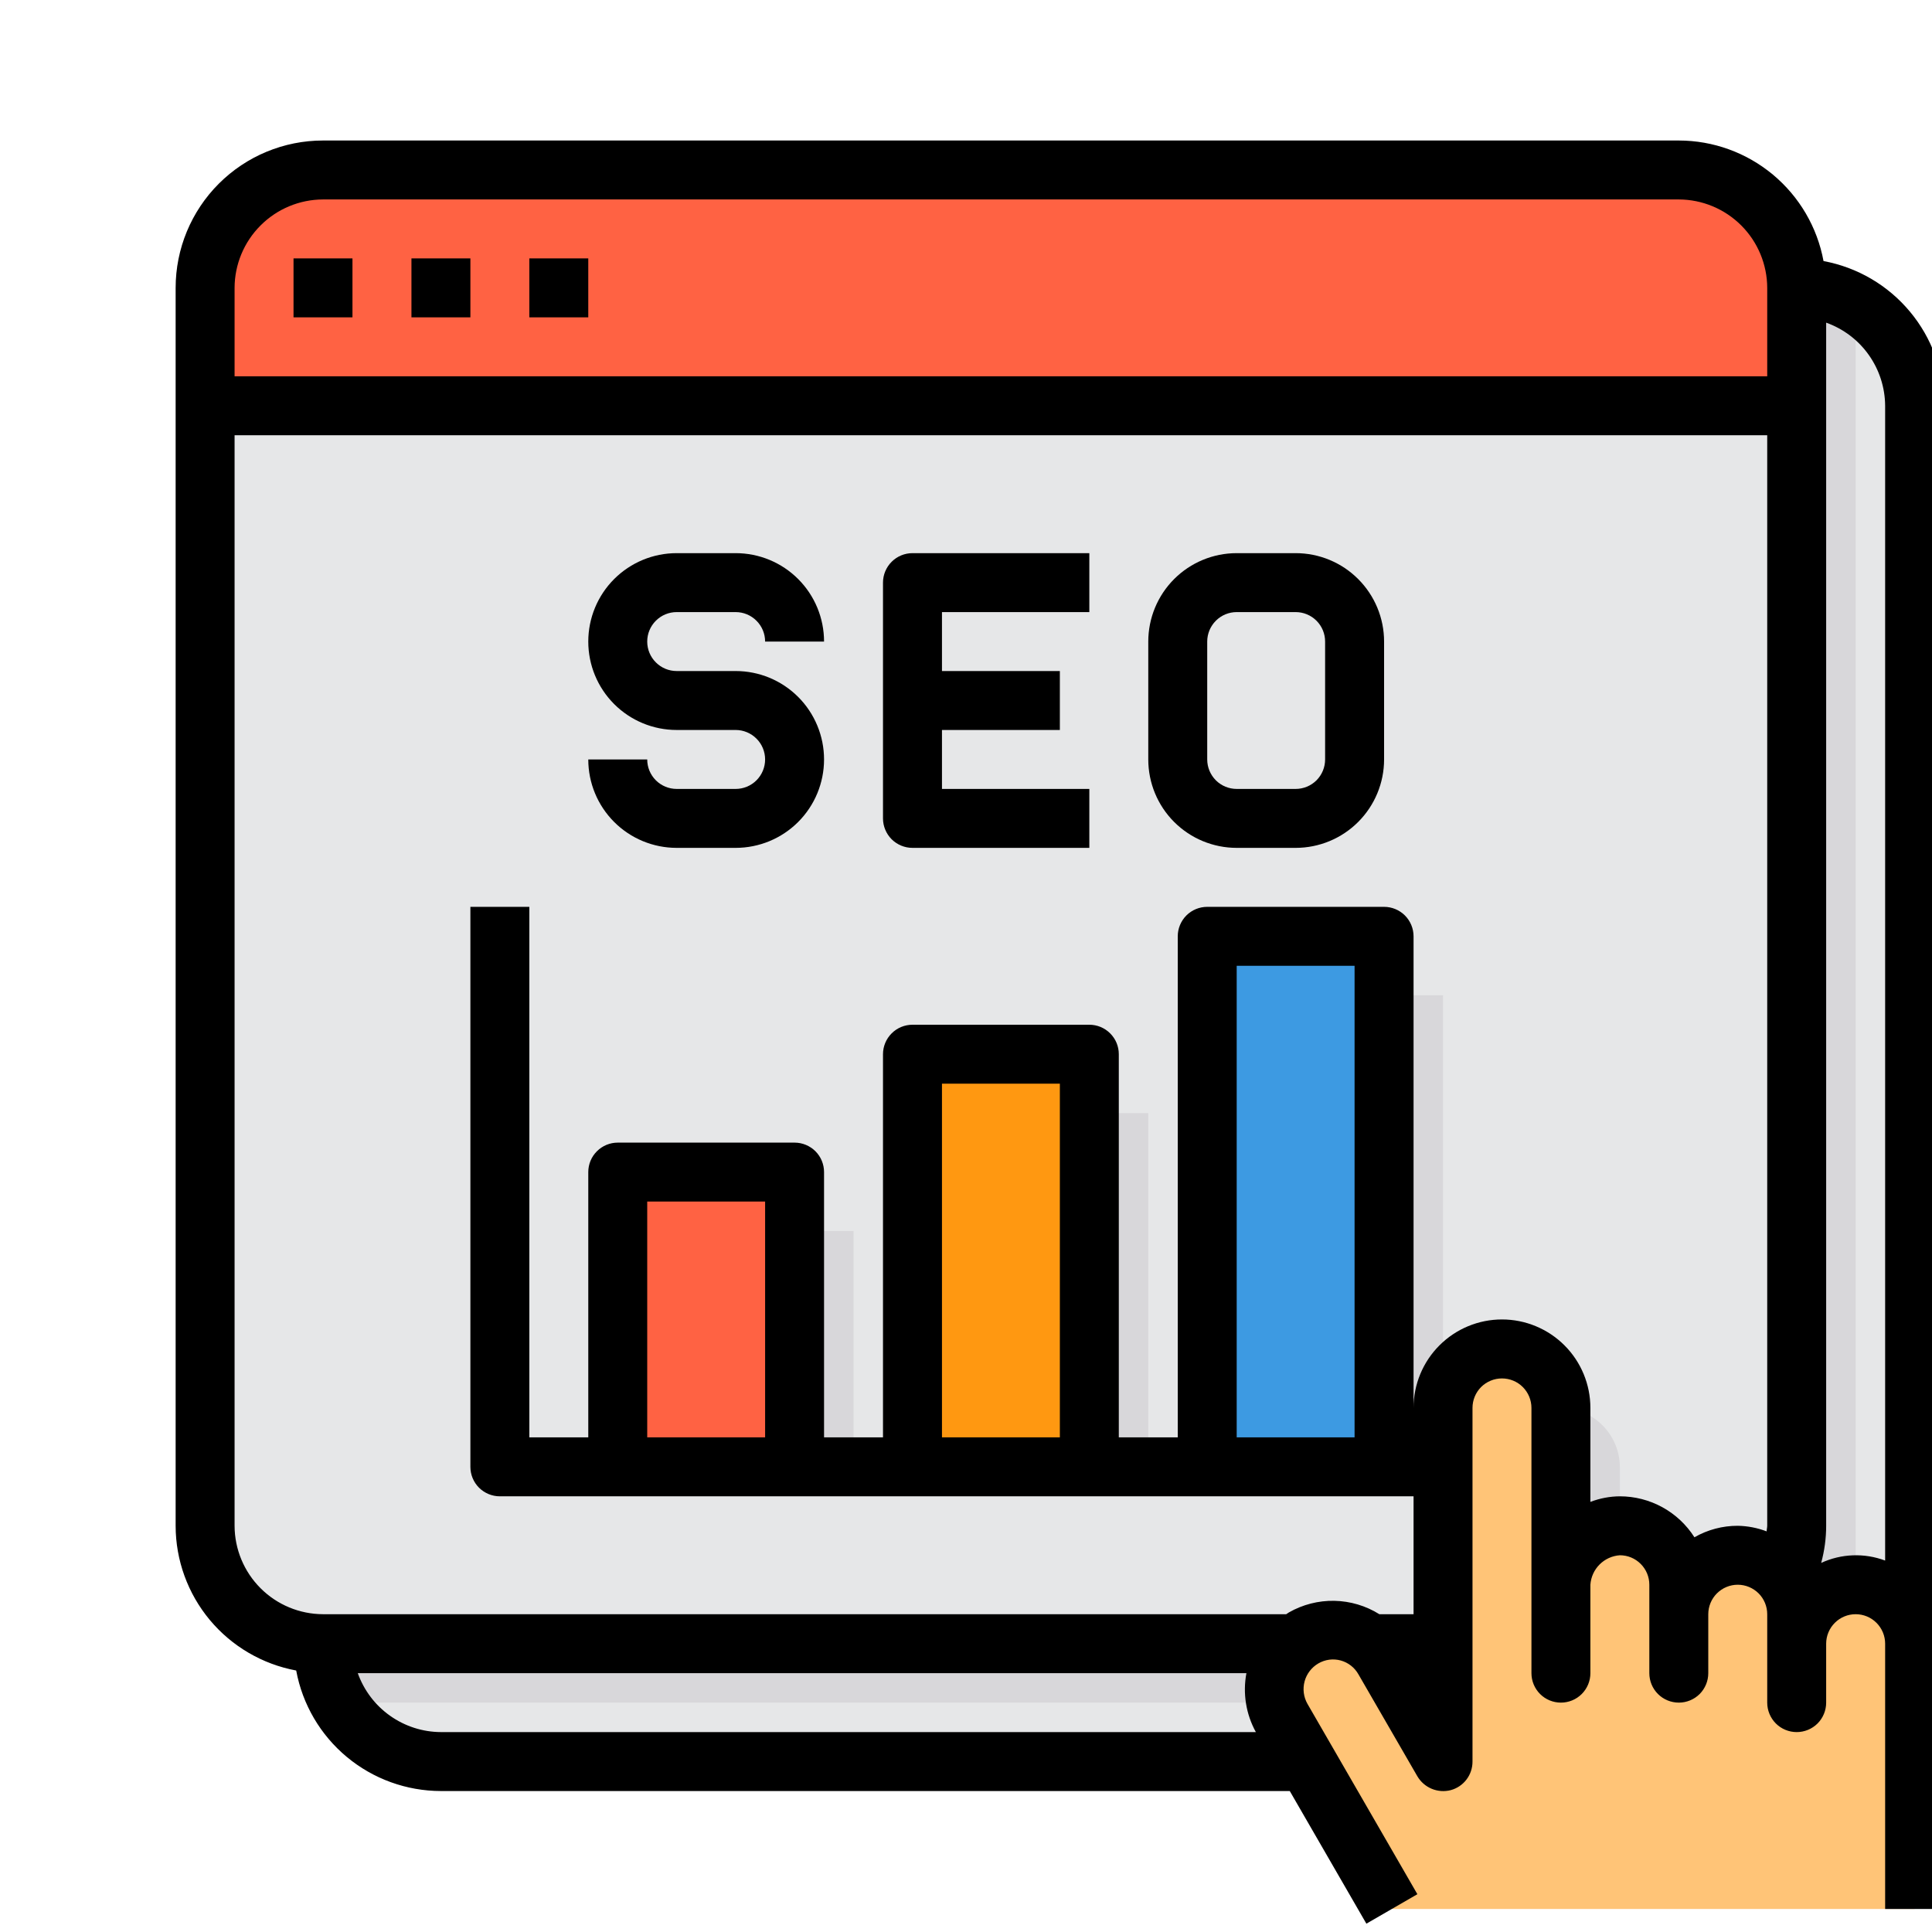 <svg width="55" height="55" viewBox="0 0 55 55" fill="none" xmlns="http://www.w3.org/2000/svg">
<g clip-path="url(#clip0_1104_141)">
<path d="M54.505 11.552V46.792C54.505 47.682 54.151 48.536 53.522 49.165C52.892 49.795 52.039 50.148 51.148 50.148H12.552C11.906 50.148 11.274 49.961 10.732 49.61C10.19 49.259 9.761 48.758 9.497 48.168C9.299 47.737 9.196 47.267 9.195 46.792V11.552C9.195 10.661 9.549 9.808 10.178 9.178C10.808 8.549 11.661 8.195 12.552 8.195H51.148C51.623 8.196 52.093 8.299 52.525 8.497C53.114 8.761 53.615 9.19 53.966 9.732C54.318 10.274 54.505 10.906 54.505 11.552Z" fill="#E6E7E8"/>
<path d="M52.827 9.873V45.114C52.827 46.004 52.473 46.858 51.843 47.487C51.214 48.117 50.36 48.47 49.47 48.47H10.873C10.398 48.47 9.929 48.367 9.497 48.168C9.299 47.737 9.196 47.267 9.195 46.792V11.552C9.195 10.661 9.549 9.808 10.178 9.178C10.808 8.549 11.661 8.195 12.552 8.195H51.148C51.623 8.196 52.093 8.299 52.525 8.497C52.723 8.929 52.826 9.398 52.827 9.873Z" fill="#D8D7DA"/>
<path d="M51.148 8.195V11.552H5.839V8.195C5.839 7.305 6.193 6.452 6.822 5.822C7.451 5.193 8.305 4.839 9.195 4.839H47.792C48.682 4.839 49.536 5.193 50.165 5.822C50.795 6.452 51.148 7.305 51.148 8.195Z" fill="#FF6243"/>
<path d="M51.148 11.552V43.436C51.148 44.326 50.795 45.18 50.165 45.809C49.536 46.439 48.682 46.792 47.792 46.792H9.195C8.305 46.792 7.451 46.439 6.822 45.809C6.193 45.18 5.839 44.326 5.839 43.436V11.552H51.148Z" fill="#E6E7E8"/>
<path d="M41.08 48.923L41.785 50.148H37.992C37.921 49.845 37.936 49.528 38.033 49.232C38.131 48.936 38.308 48.672 38.546 48.47C38.623 48.41 38.705 48.354 38.789 48.303C38.98 48.192 39.191 48.121 39.41 48.092C39.628 48.064 39.851 48.079 40.063 48.136C40.276 48.194 40.476 48.294 40.65 48.428C40.825 48.564 40.971 48.732 41.08 48.923Z" fill="#D8D7DA"/>
<path d="M54.505 46.792C54.505 47.682 54.151 48.536 53.522 49.165C52.892 49.795 52.039 50.148 51.148 50.148H42.758V41.758C42.759 41.313 42.936 40.887 43.251 40.573C43.565 40.258 43.991 40.081 44.436 40.08C44.88 40.083 45.305 40.261 45.619 40.575C45.933 40.889 46.111 41.314 46.114 41.758V46.792C46.13 46.352 46.311 45.934 46.623 45.623C46.934 45.311 47.352 45.13 47.792 45.114C48.236 45.117 48.661 45.295 48.975 45.609C49.289 45.923 49.467 46.348 49.47 46.792V47.631C49.472 47.187 49.649 46.761 49.963 46.446C50.278 46.132 50.704 45.954 51.148 45.953C51.369 45.952 51.587 45.995 51.79 46.08C51.994 46.165 52.178 46.29 52.331 46.448C52.383 46.497 52.431 46.551 52.474 46.608C52.705 46.899 52.829 47.26 52.827 47.631V48.47C52.828 48.026 53.005 47.6 53.319 47.285C53.634 46.971 54.06 46.794 54.505 46.792Z" fill="#D8D7DA"/>
<path d="M54.505 46.792V54.344H39.628L37.203 50.148L36.498 48.923C36.299 48.582 36.226 48.18 36.294 47.79C36.361 47.4 36.565 47.047 36.868 46.792C36.945 46.731 37.027 46.675 37.111 46.624C37.302 46.514 37.513 46.443 37.732 46.414C37.95 46.386 38.172 46.401 38.385 46.458C38.598 46.516 38.798 46.615 38.972 46.75C39.146 46.885 39.292 47.054 39.402 47.245L41.08 50.148V40.08C41.081 39.635 41.258 39.209 41.573 38.895C41.887 38.58 42.313 38.403 42.758 38.402C43.202 38.405 43.627 38.583 43.941 38.897C44.255 39.211 44.433 39.636 44.436 40.08V45.114C44.451 44.674 44.633 44.256 44.945 43.945C45.256 43.633 45.674 43.451 46.114 43.436C46.558 43.439 46.983 43.617 47.297 43.931C47.611 44.245 47.789 44.67 47.792 45.114V45.953C47.794 45.508 47.971 45.082 48.285 44.768C48.6 44.453 49.026 44.276 49.47 44.275C49.691 44.274 49.909 44.317 50.112 44.402C50.316 44.487 50.499 44.612 50.653 44.77C50.705 44.819 50.753 44.873 50.796 44.929C51.027 45.221 51.151 45.582 51.148 45.953V46.792C51.15 46.347 51.327 45.922 51.641 45.607C51.956 45.293 52.382 45.115 52.827 45.114C53.271 45.117 53.696 45.295 54.01 45.609C54.324 45.923 54.501 46.348 54.505 46.792Z" fill="#FFC477"/>
<path d="M36.045 28.333H41.08V41.758H36.045V28.333Z" fill="#D8D7DA"/>
<path d="M27.655 31.689H32.689V41.758H27.655V31.689Z" fill="#D8D7DA"/>
<path d="M19.264 35.045H24.298V41.758H19.264V35.045Z" fill="#D8D7DA"/>
<path d="M34.367 26.655H39.402V41.758H34.367V26.655Z" fill="#3D9AE2"/>
<path d="M25.977 30.011H31.011V41.758H25.977V30.011Z" fill="#FF9811"/>
<path d="M17.586 33.367H22.62V41.758H17.586V33.367Z" fill="#FF6243"/>
<path d="M36.884 15.747H35.206C34.539 15.747 33.898 16.012 33.426 16.484C32.954 16.956 32.689 17.596 32.689 18.264V21.62C32.689 22.288 32.954 22.928 33.426 23.4C33.898 23.872 34.539 24.137 35.206 24.137H36.884C37.552 24.137 38.192 23.872 38.664 23.4C39.136 22.928 39.402 22.288 39.402 21.62V18.264C39.402 17.596 39.136 16.956 38.664 16.484C38.192 16.012 37.552 15.747 36.884 15.747ZM37.723 21.62C37.723 21.843 37.635 22.056 37.478 22.214C37.32 22.371 37.107 22.459 36.884 22.459H35.206C34.984 22.459 34.77 22.371 34.613 22.214C34.456 22.056 34.367 21.843 34.367 21.62V18.264C34.367 18.041 34.456 17.828 34.613 17.671C34.77 17.513 34.984 17.425 35.206 17.425H36.884C37.107 17.425 37.32 17.513 37.478 17.671C37.635 17.828 37.723 18.041 37.723 18.264V21.62Z" fill="black"/>
<path d="M25.137 16.586V23.298C25.137 23.521 25.226 23.734 25.383 23.892C25.541 24.049 25.754 24.137 25.977 24.137H31.011V22.459H26.816V20.781H30.172V19.103H26.816V17.425H31.011V15.747H25.977C25.754 15.747 25.541 15.835 25.383 15.993C25.226 16.15 25.137 16.363 25.137 16.586Z" fill="black"/>
<path d="M19.264 17.425H20.942C21.165 17.425 21.378 17.513 21.535 17.671C21.693 17.828 21.781 18.041 21.781 18.264H23.459C23.459 17.596 23.194 16.956 22.722 16.484C22.25 16.012 21.61 15.747 20.942 15.747H19.264C18.596 15.747 17.956 16.012 17.484 16.484C17.012 16.956 16.747 17.596 16.747 18.264C16.747 18.932 17.012 19.572 17.484 20.044C17.956 20.516 18.596 20.781 19.264 20.781H20.942C21.165 20.781 21.378 20.87 21.535 21.027C21.693 21.184 21.781 21.398 21.781 21.62C21.781 21.843 21.693 22.056 21.535 22.214C21.378 22.371 21.165 22.459 20.942 22.459H19.264C19.041 22.459 18.828 22.371 18.671 22.214C18.513 22.056 18.425 21.843 18.425 21.62H16.747C16.747 22.288 17.012 22.928 17.484 23.4C17.956 23.872 18.596 24.137 19.264 24.137H20.942C21.61 24.137 22.25 23.872 22.722 23.4C23.194 22.928 23.459 22.288 23.459 21.62C23.459 20.953 23.194 20.312 22.722 19.84C22.25 19.368 21.61 19.103 20.942 19.103H19.264C19.041 19.103 18.828 19.015 18.671 18.857C18.513 18.7 18.425 18.487 18.425 18.264C18.425 18.041 18.513 17.828 18.671 17.671C18.828 17.513 19.041 17.425 19.264 17.425Z" fill="black"/>
<path d="M51.912 7.432C51.734 6.469 51.224 5.599 50.472 4.972C49.719 4.345 48.772 4.001 47.792 4H9.195C8.083 4 7.016 4.442 6.229 5.229C5.442 6.016 5 7.083 5 8.195V43.436C5.001 44.415 5.345 45.363 5.972 46.116C6.599 46.868 7.469 47.377 8.432 47.556C8.61 48.519 9.119 49.389 9.872 50.016C10.624 50.642 11.572 50.986 12.552 50.987H36.717L38.898 54.763L40.35 53.924L37.22 48.504C37.11 48.31 37.081 48.081 37.139 47.865C37.197 47.65 37.338 47.467 37.531 47.354C37.626 47.299 37.731 47.263 37.84 47.248C37.949 47.234 38.06 47.241 38.166 47.27C38.272 47.299 38.372 47.349 38.459 47.417C38.545 47.484 38.618 47.569 38.672 47.665L40.35 50.568C40.444 50.727 40.587 50.852 40.758 50.923C40.929 50.994 41.118 51.008 41.298 50.962C41.477 50.914 41.635 50.808 41.747 50.661C41.859 50.514 41.92 50.334 41.919 50.148V40.08C41.919 39.857 42.007 39.644 42.164 39.486C42.322 39.329 42.535 39.241 42.758 39.241C42.98 39.241 43.194 39.329 43.351 39.486C43.508 39.644 43.597 39.857 43.597 40.08V47.631C43.597 47.854 43.685 48.067 43.843 48.225C44 48.382 44.213 48.47 44.436 48.47C44.658 48.47 44.872 48.382 45.029 48.225C45.187 48.067 45.275 47.854 45.275 47.631V45.114C45.29 44.896 45.383 44.691 45.537 44.537C45.691 44.383 45.896 44.29 46.114 44.275C46.337 44.275 46.55 44.363 46.707 44.521C46.865 44.678 46.953 44.892 46.953 45.114V47.631C46.953 47.854 47.041 48.067 47.199 48.225C47.356 48.382 47.57 48.47 47.792 48.47C48.015 48.47 48.228 48.382 48.386 48.225C48.543 48.067 48.631 47.854 48.631 47.631V45.953C48.631 45.731 48.72 45.517 48.877 45.36C49.034 45.203 49.248 45.114 49.47 45.114C49.693 45.114 49.906 45.203 50.064 45.36C50.221 45.517 50.309 45.731 50.309 45.953V48.47C50.309 48.693 50.398 48.906 50.555 49.064C50.712 49.221 50.926 49.309 51.148 49.309C51.371 49.309 51.584 49.221 51.742 49.064C51.899 48.906 51.987 48.693 51.987 48.47V46.792C51.987 46.57 52.076 46.356 52.233 46.199C52.391 46.041 52.604 45.953 52.827 45.953C53.049 45.953 53.263 46.041 53.42 46.199C53.577 46.356 53.666 46.57 53.666 46.792V54.344H55.344V11.552C55.343 10.572 54.999 9.624 54.372 8.872C53.745 8.119 52.875 7.61 51.912 7.432ZM12.552 49.309C12.033 49.307 11.527 49.144 11.104 48.844C10.68 48.544 10.36 48.12 10.185 47.631H35.483C35.375 48.205 35.47 48.798 35.752 49.309H12.552ZM50.309 43.436C50.309 43.486 50.293 43.537 50.293 43.595C50.03 43.495 49.752 43.441 49.47 43.436C49.038 43.435 48.612 43.548 48.237 43.763C48.01 43.406 47.696 43.112 47.325 42.908C46.954 42.704 46.537 42.597 46.114 42.597C45.827 42.599 45.543 42.653 45.275 42.756V40.08C45.275 39.412 45.01 38.772 44.538 38.3C44.066 37.828 43.425 37.562 42.758 37.562C42.09 37.562 41.45 37.828 40.978 38.3C40.506 38.772 40.241 39.412 40.241 40.08V26.655C40.241 26.432 40.152 26.219 39.995 26.061C39.837 25.904 39.624 25.816 39.402 25.816H34.367C34.145 25.816 33.931 25.904 33.774 26.061C33.617 26.219 33.528 26.432 33.528 26.655V40.919H31.85V30.011C31.85 29.788 31.762 29.575 31.604 29.418C31.447 29.26 31.233 29.172 31.011 29.172H25.977C25.754 29.172 25.541 29.26 25.383 29.418C25.226 29.575 25.137 29.788 25.137 30.011V40.919H23.459V33.367C23.459 33.145 23.371 32.931 23.214 32.774C23.056 32.617 22.843 32.528 22.62 32.528H17.586C17.363 32.528 17.15 32.617 16.993 32.774C16.835 32.931 16.747 33.145 16.747 33.367V40.919H15.069V25.816H13.391V41.758C13.391 41.98 13.479 42.194 13.636 42.351C13.794 42.508 14.007 42.597 14.23 42.597H40.241V45.953H39.267C38.883 45.713 38.44 45.581 37.986 45.572C37.533 45.563 37.085 45.678 36.691 45.903L36.616 45.953H9.195C8.528 45.951 7.889 45.685 7.418 45.214C6.946 44.742 6.68 44.103 6.678 43.436V12.391H50.309V43.436ZM38.562 27.494V40.919H35.206V27.494H38.562ZM30.172 30.85V40.919H26.816V30.85H30.172ZM21.781 34.206V40.919H18.425V34.206H21.781ZM50.309 10.713H6.678V8.195C6.68 7.528 6.946 6.889 7.418 6.418C7.889 5.946 8.528 5.68 9.195 5.678H47.792C48.459 5.68 49.098 5.946 49.57 6.418C50.041 6.889 50.307 7.528 50.309 8.195V10.713ZM53.666 44.426C53.373 44.316 53.061 44.265 52.748 44.277C52.436 44.288 52.129 44.362 51.845 44.493C51.939 44.148 51.987 43.793 51.987 43.436V9.185C52.477 9.36 52.9 9.68 53.2 10.104C53.5 10.527 53.663 11.033 53.666 11.552V44.426Z" fill="black"/>
<path d="M15.069 7.356H16.747V9.034H15.069V7.356Z" fill="black"/>
<path d="M11.713 7.356H13.391V9.034H11.713V7.356Z" fill="black"/>
<path d="M8.356 7.356H10.034V9.034H8.356V7.356Z" fill="black"/>
</g>
<defs>
<clipPath id="clip0_1104_141">
<rect width="55" height="55" fill="white"/>
</clipPath>
</defs>
</svg>

